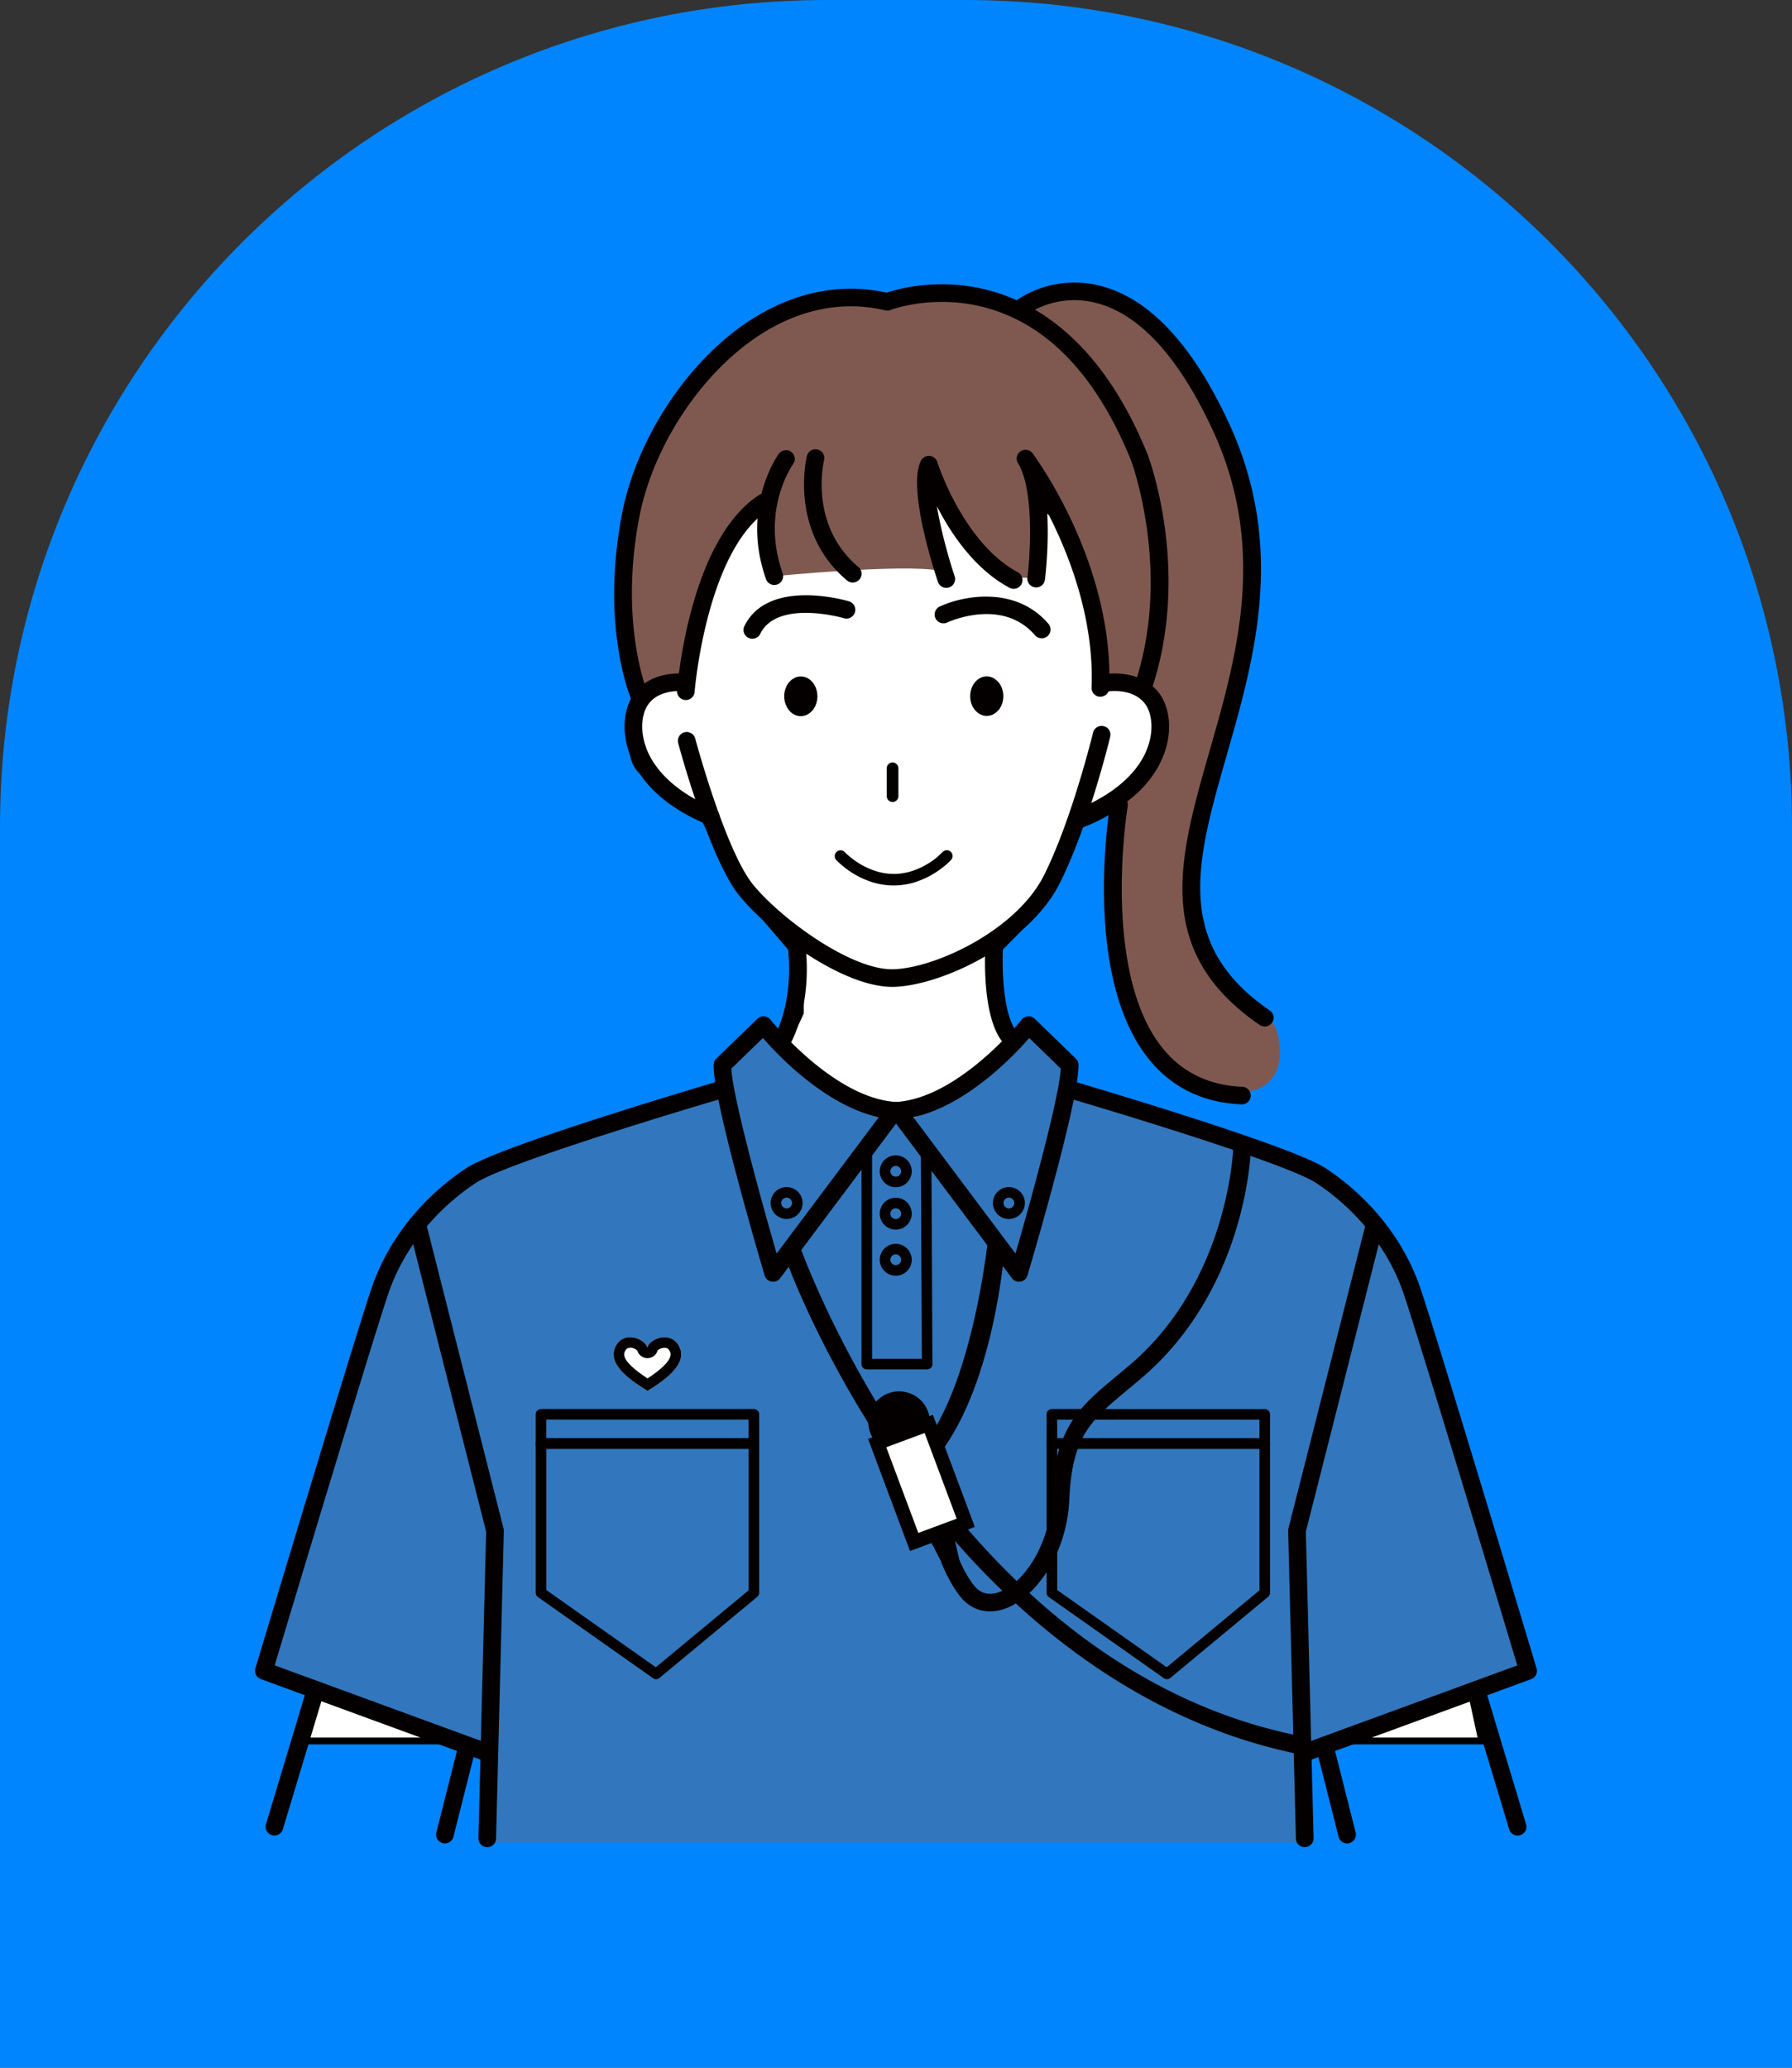 <svg width="260" height="300" viewBox="0 0 260 300" fill="none" xmlns="http://www.w3.org/2000/svg"><rect x="0" y="0" width="260" height="300" fill="#333333" stroke="none"/><path d="M0 120C0 53.726 53.726 0 120 0h20c66.274 0 120 53.726 120 120v180H0V120z" fill="#0085FF"/><g clip-path="url(#clip0_55_1085)"><path d="M60 180.091l-9.5 29.5-4.5 36.5-2 6.5h171l-2.5-11.5 5-9.5-9.5-33.5c-1.345-2.503-3-2.392-3-8 0-6.822-19.978-23.167-22.5-22.5-10.592-3.838-26.734-5.228-27.541-5.628-.807-.401-5.044-5.174-7.062-7.51l-2.397-7.51-2-7.852 6.5-6.591 5.968-12.592c1.681-.5 5.75-2.202 8.575-5.006 2.824-2.804 4.134-8.974 2.957-11.311 2.186-5.34-2.464-25.283-29.5-38.5-33.795-16.521-50.444 38.195-45.5 46 1.561 2.465 9.497 7.315 9.497 7.315L108 129.591l8.12 9.5v7.852l-3.531 7.51v-1.001l-7.566 9.011L80 167.591l-15.833 7.388L60 180.091z" fill="#fff" stroke="#000"/><path d="M71.066 254.905l-32.437-11.88s14.641-53.617 18.82-59.641c4.179-6.025 8.634-11.87 17.269-14.903 8.634-3.027 30.455-9.838 30.455-9.838v-3.538l5.961-5.774s10.247 12.248 19.425 13.264c0 0 6.908-.174 19.03-13.264l5.956 5.774-.523 4.12s39.454 7.209 46.229 20.906c6.775 13.703 20.822 62.888 20.822 62.888L189.636 254.9l.026 12.426H71.041l.025-12.426v.005z" fill="#3277BD"/><path d="M220.183 266.315c-.553 0-1.06-.357-1.224-.909l-5.981-19.87a1.269 1.269 0 01.86-1.587 1.275 1.275 0 011.593.857l5.981 19.87a1.27 1.27 0 01-.86 1.588 1.311 1.311 0 01-.369.056v-.005z" fill="#040000"/><path d="M147.597 44.992s13.688-11.15 26.491 11.074c0 0 14.708 16.087 3.114 51.585 0 0-10.703 27.722 1.454 35.936 0 0 5.685 3.993 6.366 5.427.681 1.43 3.144 10.992-8.547 9.435-11.692-1.557-18.17-19.217-14.432-42.472 0 0 11.615-8.306 2.822-16.546 0 0 1.68 1.246 1.972-1.332.292-2.579 8.562-37.678-19.24-53.107z" fill="#7F5950"/><path d="M92.974 101.499s2.878-3.334 6.632-2.236c0 0 1.414-20.12 11.272-26.405 0 0-.707 7.898 1.464 10.741 0 0 18.554-1.827 23.947-.806l-1.803-14.847s6.499 13.54 12.552 15.806l4.102.169s.907-13.402-.584-15.28c0 0 9.285 17.521 9.608 29.457 0 0 2.949.046 4.691 1.333 1.741 1.287 6.288-13.36.45-33.042-5.828-19.676-26.471-27.722-36.585-22.596 0 0-26.497-5.213-36.273 27.206 0 0-5.69 17.88.527 30.5z" fill="#7F5950"/><path d="M118.554 100.554c-.01-.061-.015-.128-.025-.189a3.318 3.318 0 00-.103-.398c-.015-.051-.035-.097-.051-.148a3.923 3.923 0 00-.169-.373c-.02-.036-.046-.071-.066-.107a2.082 2.082 0 00-.241-.342 2.61 2.61 0 00-.318-.317l-.03-.03c-.016-.016-.036-.026-.052-.041a2.184 2.184 0 00-.373-.24h-.011a2.33 2.33 0 00-.425-.158c-.015 0-.03-.01-.046-.01a2.004 2.004 0 00-.932 0c-.015 0-.025.005-.036.01a2.228 2.228 0 00-.389.143c-.066.03-.133.076-.194.117-.077.046-.159.092-.236.153-.01.01-.026.02-.036.03-.056.047-.102.103-.154.154a2.351 2.351 0 00-.435.541 1.317 1.317 0 00-.082.143c-.046.082-.082.174-.118.26a3.347 3.347 0 00-.256 1.272c0 .184.016.357.046.531.006.046.021.092.026.138.026.132.062.26.102.388a3.74 3.74 0 00.318.668c.072.113.143.225.225.322.103.117.21.23.328.327l.082.061c.092.071.195.138.297.194.041.026.087.041.133.061a1.894 1.894 0 00.415.143c.128.031.256.046.394.046.016 0 .031.005.046.005.021 0 .041-.005.067-.01.108 0 .215-.02.318-.036a2.64 2.64 0 00.225-.056 1.5 1.5 0 00.21-.076c.072-.031.138-.062.205-.103.076-.04.148-.091.22-.142a2.58 2.58 0 00.215-.179 2.94 2.94 0 00.179-.174c.026-.03.057-.056.082-.087 0 0 .005-.01.01-.015.113-.138.21-.291.297-.454.057-.107.108-.22.154-.337.021-.056.041-.118.061-.179.026-.076.041-.158.062-.24.02-.092.046-.179.061-.276.011-.071.016-.153.021-.229.01-.097.025-.189.025-.286 0-.041-.01-.082-.01-.123 0-.112-.015-.224-.03-.332l-.006-.02zm22.247.95a3.184 3.184 0 00.133.567c.02.061.046.117.071.178.052.123.098.245.164.352 0 .006.005.011.01.016.072.122.149.23.236.342.021.03.041.061.067.087.102.122.215.229.332.326.011.011.026.016.036.026.108.087.226.158.343.219a2.101 2.101 0 00.456.184c.026.005.057.016.082.021.128.025.256.046.389.046.016 0 .031.005.046.005.031 0 .062-.011.098-.011.102 0 .199-.015.297-.035.056-.01.107-.021.159-.036.117-.031.23-.077.343-.128.041-.02.076-.04.117-.066.082-.046.159-.097.231-.148.072-.051.138-.107.205-.169.082-.076.164-.148.24-.234.446-.521.717-1.241.717-2.043 0-.801-.286-1.541-.742-2.062a2.318 2.318 0 00-.22-.215c-.057-.05-.118-.107-.18-.153a3.3 3.3 0 00-.327-.214h-.011a2.234 2.234 0 00-.425-.158.038.038 0 01-.025-.01 2.051 2.051 0 00-.943 0c-.015 0-.03.01-.046.01a2.404 2.404 0 00-.379.138c-.076.035-.143.081-.215.127-.071.046-.143.082-.205.133-.015.015-.035.025-.051.04a3.234 3.234 0 00-.292.287c-.03.03-.056.066-.082.097a2.581 2.581 0 00-.251.362c-.01.015-.015.036-.025.056a3.12 3.12 0 00-.328.935l-.015.097a3.529 3.529 0 00-.046.53c0 .169.02.332.041.496l-.005.005zm-4.717 22.765c-.906.76-2.653 1.986-4.916 2.394a8.342 8.342 0 01-1.496.133c-.041 0-.077 0-.118-.005a7.951 7.951 0 01-1.326-.123c-.02 0-.041-.005-.066-.01a9.317 9.317 0 01-.569-.128 5.854 5.854 0 01-.189-.046c-.052-.015-.098-.03-.149-.046a6.448 6.448 0 01-.589-.194 9.87 9.87 0 01-.635-.25c-.082-.036-.164-.071-.241-.107a14.115 14.115 0 01-.522-.265 8.6 8.6 0 01-.64-.368c-.005 0-.01-.005-.015-.01a10.804 10.804 0 01-.492-.322c-.968-.674-1.531-1.271-1.542-1.281a.837.837 0 00-.588-.276.844.844 0 00-.661 1.409c.026.026.143.153.343.342a11.73 11.73 0 00.615.541c.184.153.399.317.635.49l.21.154c.056.035.112.076.169.112.102.071.21.138.317.209l.164.102c.133.082.271.164.415.245l.107.062c.113.061.236.122.359.183.102.051.205.108.312.159.113.056.236.107.354.158.158.071.322.138.486.199.154.061.307.123.471.174.01 0 .016.005.021.01a10.496 10.496 0 003.349.556h.026c.25 0 .496-.015.742-.03.067 0 .133-.011.195-.016.24-.02.471-.056.701-.092l.18-.03c.25-.046.496-.097.732-.158h.005c.246-.062.486-.138.722-.215l.092-.03c.046-.016.087-.036.133-.052a12.437 12.437 0 002.505-1.225c.025-.015.051-.036.082-.051.225-.143.43-.286.624-.429.005 0 .011-.01.016-.01.107-.082.215-.158.312-.235.051-.041.108-.081.154-.122l.138-.108c.015-.01.026-.025.041-.035a11.4 11.4 0 00.384-.332c.021-.015.036-.036.056-.051a7.8 7.8 0 00.497-.485c.021-.021.026-.046.041-.067a.738.738 0 00.097-.163c.021-.041.031-.082.047-.128.01-.046.015-.097.02-.148 0-.066 0-.127-.005-.194a.818.818 0 00-.046-.183c-.01-.021-.016-.041-.026-.062a.905.905 0 00-.179-.24v-.005s-.01 0-.015-.01a.913.913 0 00-.231-.138.845.845 0 00-.066-.03.78.78 0 00-.287-.041c-.016 0-.036.005-.051.005a.776.776 0 00-.267.066c-.005 0-.015.01-.02.01a.838.838 0 00-.256.189c-.011.011-.251.266-.681.628l.015.016zm-7.426-8.756a.845.845 0 001.69 0v-4.049a.846.846 0 00-.727-.832c-.041-.005-.077-.01-.118-.01a.817.817 0 00-.573.23c-.046.046-.093.091-.128.143a.814.814 0 00-.144.469v4.049z" fill="#040000"/><path d="M129.411 143.179c-6.996 0-17.54-7.628-22.088-13.167-4.394-5.355-8.742-21.519-8.926-22.203a1.281 1.281 0 01.906-1.562 1.285 1.285 0 011.567.903c.041.164 4.384 16.312 8.43 21.244 4.025 4.906 14.042 12.232 20.095 12.232h.139c6.058-.112 17.893-5.6 21.928-13.616 4.025-7.995 7.098-20.595 7.129-20.717a1.279 1.279 0 011.546-.94c.687.163 1.112.853.943 1.542-.128.526-3.17 13.003-7.329 21.264-4.522 8.98-17.335 14.897-24.171 15.025h-.175l.006-.005zM99.509 101.56h-.102a1.277 1.277 0 01-1.178-1.373c.071-.894 1.823-21.908 11.952-28.397a1.278 1.278 0 111.383 2.15c-9.064 5.81-10.77 26.247-10.785 26.451a1.28 1.28 0 01-1.275 1.179l.005-.01z" fill="#040000"/><path d="M112.347 84.876a1.279 1.279 0 01-1.208-.853c-3.657-10.37 1.628-17.864 1.859-18.18a1.286 1.286 0 011.787-.291c.573.413.701 1.205.292 1.776-.2.276-4.717 6.775-1.521 15.842a1.279 1.279 0 01-1.209 1.7v.005zm11.375-.358c-.292 0-.584-.097-.825-.301-8.393-7.025-5.93-17.614-5.823-18.063a1.282 1.282 0 011.547-.94c.686.17 1.111.858.942 1.543-.097.408-2.166 9.521 4.983 15.504a1.272 1.272 0 01-.824 2.252v.005zm23.347.914a1.29 1.29 0 01-.604-.153c-5.04-2.701-8.476-7.827-10.529-11.834.532 3.247 1.587 7.203 2.576 10.17a1.278 1.278 0 01-.815 1.613 1.285 1.285 0 01-1.618-.812c-.758-2.272-4.425-13.8-2.443-17.588a1.28 1.28 0 012.356.21c.036.117 3.769 11.747 11.686 15.99.625.331.856 1.107.523 1.73a1.28 1.28 0 01-1.127.674h-.005zm12.587 15.658h-.051a1.275 1.275 0 01-1.229-1.327c.394-10.068-3.313-19.477-6.453-25.547.308 4.86-.276 9.577-.317 9.899-.087.7-.722 1.19-1.429 1.103a1.282 1.282 0 01-1.111-1.43c.42-3.303.998-12.717-1.367-16.592a1.272 1.272 0 01.378-1.72 1.28 1.28 0 011.742.295c.481.649 11.814 16.092 11.113 34.089a1.276 1.276 0 01-1.281 1.225l.005.005zm-56.552 18.645c-.164 0-.333-.031-.497-.102-7.83-3.273-10.59-7.837-11.533-11.089-.993-3.436-.215-6.274.85-7.786 2.607-3.706 7.564-3.007 7.774-2.976a1.278 1.278 0 11-.379 2.527c-.061-.01-3.61-.475-5.295 1.92-.691.98-1.229 3.037-.486 5.61 1.11 3.84 4.686 7.189 10.063 9.44.65.271.957 1.021.686 1.67-.205.49-.681.781-1.183.781v.005z" fill="#040000"/><path d="M157.137 119.735a1.29 1.29 0 01-1.183-.781 1.278 1.278 0 01.686-1.67c5.378-2.251 8.952-5.6 10.064-9.439.747-2.574.204-4.636-.487-5.616-1.71-2.43-5.259-1.925-5.295-1.92a1.278 1.278 0 11-.379-2.527c.21-.03 5.162-.73 7.774 2.976 1.065 1.512 1.843 4.35.85 7.786-.943 3.252-3.708 7.811-11.533 11.084a1.319 1.319 0 01-.497.102v.005z" fill="#040000"/><path d="M92.974 102.775a1.27 1.27 0 01-1.163-.746c-.194-.423-4.706-10.578-1.628-27.165 2.058-11.089 9.561-22.505 18.666-28.401 6.325-4.1 13.162-5.473 19.794-3.998 1.495-.505 6.995-2.093 13.791-.592 7.169 1.578 17.166 7.03 24.064 24.041.272.71 6.263 16.92.656 33.915a1.283 1.283 0 01-1.619.812 1.272 1.272 0 01-.814-1.614c5.321-16.122-.548-32.03-.604-32.189-5.167-12.743-12.608-20.304-22.108-22.448-7.083-1.598-12.762.567-12.818.587a1.278 1.278 0 01-.769.051c-6.048-1.45-12.336-.214-18.18 3.569-8.552 5.539-15.604 16.276-17.545 26.721-2.919 15.74 1.398 25.547 1.444 25.644a1.28 1.28 0 01-1.167 1.803v.01z" fill="#040000"/><path d="M109.157 92.671a1.276 1.276 0 01-1.152-1.833c3.421-6.973 14.651-3.747 15.128-3.604a1.278 1.278 0 11-.723 2.45c-.097-.03-9.627-2.761-12.106 2.278-.22.454-.676.715-1.152.715l.005-.006zm41.988-.056a1.3 1.3 0 01-.973-.444c-4.726-5.483-12.418-2.001-12.746-1.853-.64.296-1.403.02-1.7-.618a1.275 1.275 0 01.614-1.695c3.355-1.572 10.97-3.073 15.773 2.497a1.275 1.275 0 01-.973 2.108l.005.005zm32.356 56.323c-.251 0-.502-.072-.727-.225-15.604-10.701-11.738-24.199-7.257-39.827 3.949-13.78 8.419-29.392.364-46.637-4.922-10.533-10.581-16.685-16.828-18.293-5.639-1.45-9.69 1.435-9.859 1.557a1.285 1.285 0 01-1.787-.276 1.275 1.275 0 01.266-1.781c.205-.154 5.132-3.717 11.958-1.992 7.047 1.782 13.295 8.41 18.57 19.702 8.46 18.104 3.846 34.206-.221 48.414-4.378 15.286-7.835 27.365 6.248 37.024a1.276 1.276 0 01-.727 2.329v.005z" fill="#040000"/><path d="M180.198 160.231h-.056c-5.582-.24-10.094-2.425-13.408-6.504-9.735-11.978-5.812-36.131-5.643-37.157a1.278 1.278 0 011.475-1.047 1.279 1.279 0 011.05 1.47c-.041.24-3.903 24.047 5.105 35.131 2.832 3.481 6.709 5.35 11.523 5.554a1.278 1.278 0 011.224 1.328 1.282 1.282 0 01-1.28 1.22l.01.005zm-66.77-7.863c-.2 0-.405-.046-.594-.148a1.276 1.276 0 01-.538-1.725c3.359-6.382 1.864-14.147 1.849-14.224a1.277 1.277 0 011.003-1.501 1.278 1.278 0 011.506 1.001c.072.352 1.695 8.715-2.089 15.913a1.288 1.288 0 01-1.137.684zm33.292-.418c-.333 0-.666-.128-.917-.383-3.538-3.609-2.872-14.004-2.785-15.178a1.272 1.272 0 011.372-1.18 1.278 1.278 0 011.183 1.369c-.297 3.992.005 11.104 2.064 13.207a1.279 1.279 0 01-.021 1.808 1.299 1.299 0 01-.896.362v-.005z" fill="#040000"/><path d="M112.168 185.962a1.289 1.289 0 01-1.229-.914c-.779-2.629-7.605-25.849-7.395-30.602.015-.326.153-.633.384-.857l5.956-5.775a1.27 1.27 0 01.978-.357c.364.026.696.199.922.48.087.112 9.059 11.303 18.113 11.936a1.273 1.273 0 01.937 2.037l-17.642 23.541a1.277 1.277 0 01-1.024.511zm-6.059-30.923c.21 4.125 4.282 18.925 6.571 26.833l14.821-19.778c-7.616-1.669-14.411-8.745-16.813-11.492l-4.573 4.437h-.006z" fill="#040000"/><path d="M147.847 185.962c-.399 0-.783-.189-1.024-.511l-17.642-23.54a1.275 1.275 0 01.937-2.038c9.054-.627 18.026-11.818 18.113-11.936a1.29 1.29 0 011.9-.122l5.956 5.774c.236.224.374.531.384.857.215 4.754-6.611 27.973-7.395 30.602a1.271 1.271 0 01-1.004.893 1.065 1.065 0 01-.225.021zm-15.333-23.868l14.821 19.778c2.289-7.908 6.36-22.708 6.57-26.833l-4.573-4.437c-2.402 2.752-9.197 9.823-16.812 11.492h-.006z" fill="#040000"/><path d="M134.517 198.679h-8.758a.766.766 0 01-.768-.765v-31.128c0-.173.057-.337.164-.475l4.445-5.646a.714.714 0 01.62-.291.768.768 0 01.609.321l4.164 5.841a.752.752 0 01.143.439l.149 30.933a.767.767 0 01-.768.771zm-7.989-1.531h7.22l-.143-29.923-3.426-4.804-3.646 4.631v30.096h-.005z" fill="#040000"/><path d="M129.964 172.249a2.317 2.317 0 01-2.319-2.313 2.317 2.317 0 012.319-2.313 2.318 2.318 0 012.32 2.313 2.318 2.318 0 01-2.32 2.313zm0-3.094a.785.785 0 00-.783.781c0 .429.353.781.783.781a.785.785 0 00.784-.781.785.785 0 00-.784-.781zm0 9.246a2.317 2.317 0 01-2.319-2.313 2.317 2.317 0 012.319-2.313 2.318 2.318 0 012.32 2.313 2.318 2.318 0 01-2.32 2.313zm0-3.094a.785.785 0 00-.783.781c0 .429.353.781.783.781a.785.785 0 00.784-.781.785.785 0 00-.784-.781zm0 9.782a2.317 2.317 0 01-2.319-2.313 2.317 2.317 0 012.319-2.313 2.318 2.318 0 012.32 2.313 2.318 2.318 0 01-2.32 2.313zm0-3.099a.785.785 0 00-.783.781c0 .429.353.781.783.781a.785.785 0 00.784-.781.785.785 0 00-.784-.781zm-15.835-5.136a2.317 2.317 0 01-2.319-2.313 2.317 2.317 0 012.319-2.312 2.317 2.317 0 012.32 2.312 2.317 2.317 0 01-2.32 2.313zm0-3.094a.785.785 0 00-.783.781c0 .429.353.781.783.781a.785.785 0 00.784-.781.785.785 0 00-.784-.781zm32.248 3.094a2.317 2.317 0 01-2.319-2.313 2.317 2.317 0 012.319-2.312 2.317 2.317 0 012.32 2.312 2.317 2.317 0 01-2.32 2.313zm0-3.094a.785.785 0 00-.783.781c0 .429.353.781.783.781a.785.785 0 00.784-.781.785.785 0 00-.784-.781zm-75.659 81.814c-.149 0-.297-.026-.44-.077L37.84 243.612a1.275 1.275 0 01-.784-1.563c.144-.474 14.253-47.485 16.844-55.127 3.349-9.874 10.785-15.515 13.827-17.481 5.177-3.344 35.454-12.253 36.739-12.631a1.281 1.281 0 011.588.863 1.277 1.277 0 01-.866 1.583c-10.775 3.16-32.176 9.802-36.068 12.319-2.817 1.823-9.705 7.04-12.793 16.153-2.35 6.933-14.278 46.597-16.474 53.893l31.305 11.466c.666.245 1.004.975.758 1.639-.19.516-.681.837-1.203.837l.005.011z" fill="#040000"/><path d="M70.692 268h-.03a1.278 1.278 0 01-1.25-1.307l1.121-44.473-11.236-44.269a1.281 1.281 0 012.484-.627l11.277 44.442c.03.112.041.229.041.347l-1.127 44.646a1.279 1.279 0 01-1.28 1.246V268zM183.5 210.207h-30.885a.766.766 0 01-.768-.766v-4.242c0-.424.343-.766.768-.766H183.5c.426 0 .769.342.769.766v4.242a.766.766 0 01-.769.766zm-30.117-1.531h29.349v-2.711h-29.349v2.711z" fill="#040000"/><path d="M169.31 243.627a.759.759 0 01-.446-.143l-16.695-11.773a.759.759 0 01-.322-.623v-21.647c0-.423.343-.765.768-.765H183.5c.426 0 .769.342.769.765v21.647c0 .23-.103.444-.277.587l-14.191 11.773a.772.772 0 01-.491.179zm-15.927-12.932l15.891 11.201 13.463-11.165v-20.524h-29.349v20.488h-.005zm-44.001-20.488H78.497a.766.766 0 01-.769-.766v-4.242c0-.424.344-.766.769-.766h30.885c.425 0 .768.342.768.766v4.242a.766.766 0 01-.768.766zm-30.117-1.531h29.349v-2.711h-29.35v2.711z" fill="#040000"/><path d="M95.192 243.627a.758.758 0 01-.446-.143l-16.695-11.773a.76.76 0 01-.323-.623v-21.647c0-.423.344-.765.769-.765h30.885c.425 0 .768.342.768.765v21.647c0 .23-.102.444-.276.587l-14.19 11.773a.774.774 0 01-.492.179zm-15.927-12.932l15.89 11.201 13.464-11.165v-20.524H79.27v20.488h-.005zm109.182 23.811c-27.214-5.518-46.607-25.225-57.526-40.613-11.788-16.613-16.956-31.331-17.007-31.485l2.115-1.669c.051.153 5.434 15.413 17.028 31.74 10.642 14.989 28.868 33.976 55.231 39.322l.159 2.705z" fill="#040000"/><path d="M133.462 213.955l-1.659-1.946c9.371-7.938 11.722-33.675 11.748-33.935l2.145 3.742c-.097 1.103-2.069 23.521-12.234 32.139z" fill="#040000"/><path d="M130.451 210.774a4.46 4.46 0 004.466-4.452c0-2.459-2-4.452-4.466-4.452a4.46 4.46 0 00-4.466 4.452c0 2.459 2 4.452 4.466 4.452z" fill="#040000"/><path d="M134.751 206.588l-7.485 2.784 5.368 14.345 7.485-2.784-5.368-14.345z" fill="#fff"/><path d="M132.033 225.033l-6.084-16.26 9.403-3.498 6.084 16.261-9.403 3.497zm-3.446-15.056l4.65 12.432 5.566-2.068-4.65-12.431-5.566 2.067z" fill="#040000"/><path d="M139.279 226.677l-2.238.832-2.253-4.344 3.401-1.185 1.09 4.697z" fill="#040000"/><path d="M143.642 233.789c-1.669 0-3.175-.73-4.296-2.129-1.706-2.124-2.766-4.947-2.812-5.064l2.402-.889s.968 2.563 2.412 4.36c.891 1.108 2.064 1.435 3.493.97 3.482-1.133 7.436-6.647 7.743-13.575.461-10.359 4.015-13.32 9.402-17.802.651-.542 1.337-1.113 2.054-1.726 14.165-12.125 14.877-31.076 14.882-31.265l2.56.071c-.025.822-.757 20.274-15.773 33.129-.727.623-1.418 1.2-2.079 1.746-5.377 4.477-8.076 6.724-8.486 15.954-.358 8.128-5.116 14.464-9.504 15.888a6.41 6.41 0 01-1.987.327l-.011.005zM39.817 266.315c-.123 0-.246-.015-.369-.056a1.28 1.28 0 01-.86-1.588l5.981-19.87a1.28 1.28 0 012.453.73l-5.981 19.87a1.283 1.283 0 01-1.224.909v.005zm24.73 1.144a1.34 1.34 0 01-.313-.041 1.274 1.274 0 01-.927-1.547l3.263-12.906a1.278 1.278 0 011.551-.924c.686.173 1.101.867.927 1.546l-3.262 12.907a1.282 1.282 0 01-1.24.965z" fill="#040000"/><path d="M189.282 255.573a1.286 1.286 0 01-1.203-.837 1.275 1.275 0 01.758-1.639l31.305-11.466c-2.192-7.296-14.124-46.965-16.475-53.893-3.088-9.113-9.976-14.335-12.792-16.153-3.892-2.517-25.294-9.159-36.068-12.319a1.276 1.276 0 01-.866-1.583c.2-.674.912-1.062 1.588-.863 1.285.378 31.561 9.282 36.739 12.631 3.042 1.966 10.478 7.607 13.827 17.481 2.591 7.642 16.705 54.653 16.843 55.128a1.27 1.27 0 01-.783 1.562l-32.438 11.885a1.333 1.333 0 01-.44.077l.005-.011z" fill="#040000"/><path d="M189.302 268a1.283 1.283 0 01-1.28-1.246l-1.126-44.646c0-.118.01-.235.04-.347l11.282-44.443a1.282 1.282 0 012.484.628l-11.236 44.269 1.122 44.473a1.276 1.276 0 01-1.25 1.307h-.03l-.006.005z" fill="#040000"/><path d="M195.448 267.459a1.278 1.278 0 01-1.239-.965l-3.262-12.907a1.268 1.268 0 01.927-1.546 1.273 1.273 0 011.552.924l3.262 12.906a1.27 1.27 0 01-.927 1.547 1.38 1.38 0 01-.313.041z" fill="#040000"/><path d="M98.694 195.657c-1.045-2.757-4.44-1.521-4.752-.143-.43-1.47-3.744-2.563-4.753.143-1.126 3.017 4.363 5.723 4.753 6.167.394-.352 5.879-3.201 4.752-6.167z" fill="#fff"/><path d="M91.448 195.534c.507 0 .937.302 1.024.439.2.639.794 1.078 1.465 1.078h.046a1.535 1.535 0 001.429-1.108c.122-.148.548-.393 1.008-.393.303 0 .61.081.83.658.19.495-.01 1.629-3.298 3.783-2.535-1.659-3.656-2.935-3.339-3.788.215-.582.522-.658.825-.658m.01-1.542c-.907 0-1.813.449-2.264 1.659-1.126 3.017 4.364 5.723 4.753 6.167.394-.352 5.879-3.201 4.752-6.167-.456-1.205-1.367-1.649-2.268-1.649-1.158 0-2.31.73-2.49 1.506-.24-.812-1.362-1.511-2.488-1.511l.005-.005z" fill="#040000"/></g><defs><clipPath id="clip0_55_1085"><path fill="#fff" transform="translate(37 41)" d="M0 0h186v227H0z"/></clipPath></defs></svg>